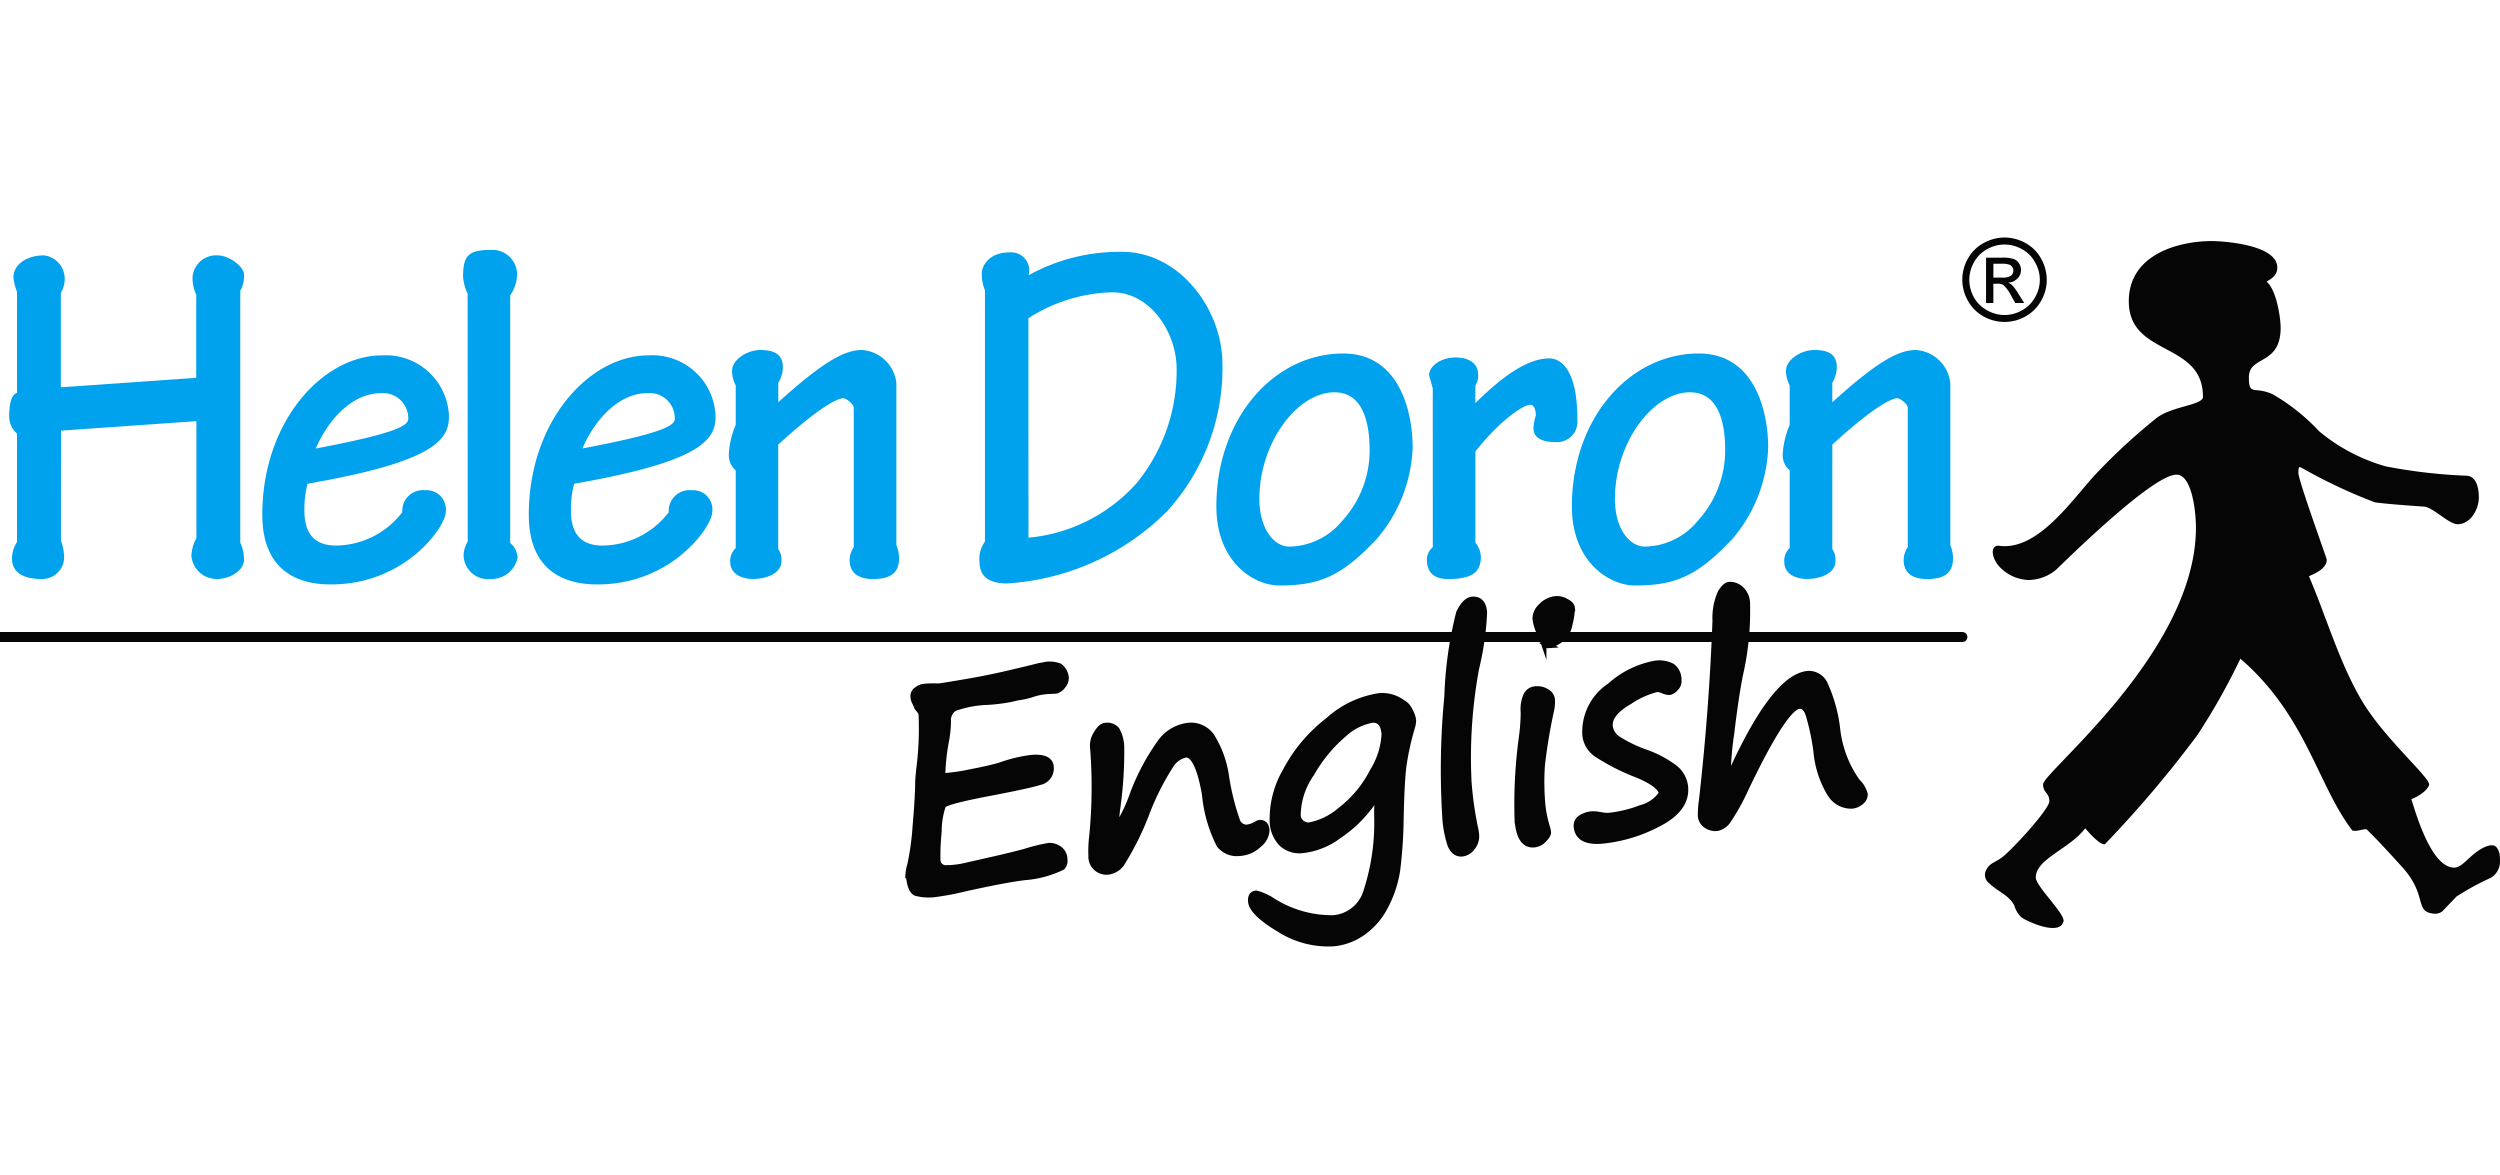 <svg xmlns="http://www.w3.org/2000/svg" xmlns:xlink="http://www.w3.org/1999/xlink" width="200" height="94" viewBox="0 0 200 94">
  <rect x="0" y="0" width="200" height="94" fill="#333333" stroke="none"/>
  <defs>
    <clipPath id="clip-LOGHI_25">
      <rect width="200" height="94"/>
    </clipPath>
  </defs>
  <g id="LOGHI_25" data-name="LOGHI – 25" clip-path="url(#clip-LOGHI_25)">
    <rect width="200" height="94" fill="#fff"/>
    <g id="Group_22517" data-name="Group 22517" transform="translate(-279.204 -1004.309)">
      <path id="Path_24370" data-name="Path 24370" d="M459.373,54.189a3.476,3.476,0,0,1,1.666.438A3.172,3.172,0,0,1,462.3,55.88a3.482,3.482,0,0,1,.449,1.691,3.37,3.37,0,0,1-.447,1.675,3.2,3.2,0,0,1-1.25,1.256,3.423,3.423,0,0,1-3.362,0,3.159,3.159,0,0,1-1.248-1.256,3.38,3.38,0,0,1,0-3.365,3.124,3.124,0,0,1,1.266-1.253A3.45,3.45,0,0,1,459.373,54.189Zm0,.562a2.837,2.837,0,0,0-1.382.366,2.58,2.58,0,0,0-1.055,1.042,2.855,2.855,0,0,0-.383,1.413,2.928,2.928,0,0,0,.366,1.4,2.684,2.684,0,0,0,1.053,1.038,2.8,2.8,0,0,0,1.4.381,2.864,2.864,0,0,0,1.408-.381,2.63,2.63,0,0,0,1.034-1.038,2.753,2.753,0,0,0-.012-2.812,2.532,2.532,0,0,0-1.047-1.042,2.805,2.805,0,0,0-1.378-.366Zm-1.48,4.682V55.8h1.248a2.867,2.867,0,0,1,.929.1.854.854,0,0,1,.454.344.976.976,0,0,1,.165.534.92.92,0,0,1-.283.689,1.076,1.076,0,0,1-.751.333,1.27,1.27,0,0,1,.31.185,4.288,4.288,0,0,1,.534.732l.446.71h-.715l-.323-.572a3.1,3.1,0,0,0-.61-.847.775.775,0,0,0-.476-.122h-.343v1.545Zm.586-2.036h.71a1.2,1.2,0,0,0,.7-.155.514.514,0,0,0,.187-.406.547.547,0,0,0-.083-.288.56.56,0,0,0-.256-.193,1.754,1.754,0,0,0-.587-.068h-.669Z" transform="translate(-19.805 969.12)" fill="#040504" fill-rule="evenodd"/>
      <path id="Path_24371" data-name="Path 24371" d="M44.21,80.817a4.318,4.318,0,0,1,.257,1.352,1.752,1.752,0,0,1-1.792,1.719c-1.757,0-2.38-.72-2.38-1.636a2.431,2.431,0,0,1,.4-1.319V72.255a1.83,1.83,0,0,1-.626-1.278c0-1,.122-1.789.626-1.988V60.905a3.953,3.953,0,0,1-.285-1.156c0-1.033,1.087-1.752,2.44-1.752A1.883,1.883,0,0,1,44.5,59.672a2.1,2.1,0,0,1-.3,1.316v7.563l10.833-.76V61.143a3.092,3.092,0,0,1-.29-1.471A1.892,1.892,0,0,1,56.766,58c.877,0,2.09.881,2.09,1.553a2.419,2.419,0,0,1-.3,1.278V80.983a3.182,3.182,0,0,1,.3,1.342c0,.92-1.175,1.561-2.125,1.561a2.02,2.02,0,0,1-2.085-1.88,3.23,3.23,0,0,1,.4-1.386V71.26l-10.833.759Z" transform="translate(239.87 966.741)" fill="#00a1ed"/>
      <path id="Path_24372" data-name="Path 24372" d="M108.891,84.2c0,1.792-1.133,3.423-9.628,5.061l-1.686.313a8.033,8.033,0,0,0-.251,2.157c0,1.985.956,2.785,2.523,2.785a6.75,6.75,0,0,0,5.31-2.67,1.648,1.648,0,0,1,1.83-1.752,1.536,1.536,0,0,1,1.643,1.752c0,1.116-3.179,5.781-9.184,5.781-3.114,0-5.489-1.48-5.489-5.582,0-7.409,4.794-12.743,9.585-12.743a5.052,5.052,0,0,1,5.348,4.9ZM98.236,86.754c6.477-1.23,7.4-1.83,7.4-2.386a2.014,2.014,0,0,0-2.232-2.036c-2.09,0-4.066,1.872-5.168,4.422Z" transform="translate(206.23 953.437)" fill="#00a1ed"/>
      <path id="Path_24373" data-name="Path 24373" d="M137.081,60.338a3.836,3.836,0,0,1-.366-1.352c0-1.716.438-2.154,2.237-2.154a1.982,1.982,0,0,1,2.085,1.875,3,3,0,0,1-.55,1.752V80.285a1.578,1.578,0,0,1,.587,1.2,2.147,2.147,0,0,1-2.2,1.676,1.941,1.941,0,0,1-2.116-1.952,2.241,2.241,0,0,1,.328-1.038Z" transform="translate(179.535 967.469)" fill="#00a1ed"/>
      <path id="Path_24374" data-name="Path 24374" d="M165.692,84.2c0,1.792-1.139,3.423-9.636,5.061l-1.681.313a8.088,8.088,0,0,0-.256,2.157c0,1.985.949,2.785,2.527,2.785a6.734,6.734,0,0,0,5.3-2.67,1.656,1.656,0,0,1,1.83-1.752,1.537,1.537,0,0,1,1.646,1.752c0,1.116-3.186,5.781-9.184,5.781-3.12,0-5.489-1.48-5.489-5.582,0-7.409,4.791-12.743,9.588-12.743a5.052,5.052,0,0,1,5.354,4.9Zm-10.656,2.549c6.477-1.23,7.394-1.83,7.394-2.386a2.014,2.014,0,0,0-2.235-2.036c-2.08,0-4.058,1.872-5.155,4.422Z" transform="translate(170.759 953.437)" fill="#00a1ed"/>
      <path id="Path_24375" data-name="Path 24375" d="M197.269,94.069a1.52,1.52,0,0,1,.259.956c0,1.034-1.282,1.438-2.268,1.438-.919,0-1.83-.4-1.83-1.355a1.378,1.378,0,0,1,.438-1.115V87.772a1.586,1.586,0,0,1-.55-1.316,6.874,6.874,0,0,1,.55-2.318V80.972a2.35,2.35,0,0,1-.29-1.194c0-.794,1.128-1.63,2.261-1.63,1.394,0,1.8.559,1.8,1.391a2.407,2.407,0,0,1-.366,1.234v1.555c3.73-3.384,5.383-4.18,6.7-4.18a2.971,2.971,0,0,1,2.745,2.625V93.76a2.636,2.636,0,0,1,.217,1.033c0,1.231-.732,1.676-2.09,1.676-1.242,0-1.864-.56-1.864-1.515a1.878,1.878,0,0,1,.328-1.034V82.765c0-.278-.588-.76-.842-.76-.366,0-1.72.521-5.2,3.711Z" transform="translate(144.194 954.162)" fill="#00a1ed"/>
      <path id="Path_24376" data-name="Path 24376" d="M247.127,80.431V60.319a3.477,3.477,0,0,1-.253-1.32c0-.711.657-1.708,2.2-1.708a1.445,1.445,0,0,1,1.543,1.83,15.012,15.012,0,0,1,7.5-1.875c4.541,0,8.012,4.544,8.012,9A17.04,17.04,0,0,1,261.7,78a19.822,19.822,0,0,1-12.808,5.773c-1.506,0-2.2-.6-2.2-1.752a2.334,2.334,0,0,1,.431-1.592Zm3.482-.318a13.2,13.2,0,0,0,8.668-4.38,14.214,14.214,0,0,0,3.187-9.118c0-2.908-2.092-6.134-5.159-6.134a12.971,12.971,0,0,0-6.7,2.074Z" transform="translate(110.872 967.211)" fill="#00a1ed"/>
      <path id="Path_24377" data-name="Path 24377" d="M312.844,86.411a11.9,11.9,0,0,1-2.823,7.252c-2.813,3.02-4.6,3.781-7.835,3.781-2.049,0-5.046-1.869-5.046-6.328,0-7.052,4.612-12.231,10.139-12.231C311.781,78.88,312.844,83.539,312.844,86.411Zm-12.264,4.1c0,2.309,1.1,3.822,2.418,3.822a5.581,5.581,0,0,0,4.214-2.066,8.3,8.3,0,0,0,2.188-5.656c0-2.6-.732-4.623-2.814-4.623-2.964,0-6.006,4.023-6.006,8.525Z" transform="translate(79.373 953.704)" fill="#00a1ed"/>
      <path id="Path_24378" data-name="Path 24378" d="M342.433,82.2l-.293-1.034c0-.755.95-1.433,2.125-1.433,1.1,0,1.791.516,1.791,1.313a1.288,1.288,0,0,1-.215.917v1.394h.031c2.011-2,4.1-3.55,5.865-3.55,1.136,0,2.265,1.2,2.265,4.86a1.649,1.649,0,0,1-1.83,1.83c-1.056,0-1.678-.389-1.678-1.072a3.1,3.1,0,0,1,.185-1.034c0-.478-.146-.877-.444-.877-.587,0-2.524,1.355-4.391,3.742v7.292a1.87,1.87,0,0,1,.437,1.109c0,1.2-.626,1.8-2.6,1.8-1.165,0-1.717-.527-1.717-1.561a1.308,1.308,0,0,1,.472-.988Z" transform="translate(51.392 953.174)" fill="#00a1ed"/>
      <path id="Path_24379" data-name="Path 24379" d="M388.55,86.411a11.918,11.918,0,0,1-2.815,7.252c-2.814,3.02-4.612,3.781-7.831,3.781-2.057,0-5.056-1.869-5.056-6.328,0-7.052,4.614-12.231,10.144-12.231C387.492,78.88,388.55,83.539,388.55,86.411Zm-12.261,4.1c0,2.309,1.1,3.822,2.418,3.822a5.573,5.573,0,0,0,4.213-2.066,8.346,8.346,0,0,0,2.19-5.656c0-2.6-.732-4.623-2.814-4.623-2.97,0-6.006,4.023-6.006,8.525Z" transform="translate(32.108 953.704)" fill="#00a1ed"/>
      <path id="Path_24380" data-name="Path 24380" d="M421.715,94.069a1.53,1.53,0,0,1,.254.956c0,1.034-1.282,1.438-2.273,1.438-.914,0-1.822-.4-1.822-1.355a1.374,1.374,0,0,1,.433-1.115V87.772a1.578,1.578,0,0,1-.555-1.316,6.9,6.9,0,0,1,.555-2.318V80.972a2.389,2.389,0,0,1-.294-1.194c0-.794,1.134-1.63,2.268-1.63,1.4,0,1.794.559,1.794,1.391a2.535,2.535,0,0,1-.36,1.234v1.555c3.73-3.384,5.381-4.18,6.694-4.18a2.971,2.971,0,0,1,2.746,2.625V93.76a2.737,2.737,0,0,1,.217,1.033c0,1.231-.732,1.676-2.088,1.676-1.238,0-1.86-.56-1.86-1.515a1.876,1.876,0,0,1,.328-1.034V82.765c0-.278-.588-.76-.842-.76-.366,0-1.716.521-5.194,3.711Z" transform="translate(4.073 954.162)" fill="#00a1ed"/>
      <line id="Line_2" data-name="Line 2" x2="156.991" transform="translate(279.204 1055.27)" fill="none" stroke="#040504" stroke-linecap="round" stroke-width="0.8"/>
      <g id="Group_3869" data-name="Group 3869" transform="translate(351.921 1051.139)">
        <path id="Path_24381" data-name="Path 24381" d="M243.488,147.265c-.022.01-.222.02-.61.04a4.707,4.707,0,0,0-1.193.2,6.775,6.775,0,0,1-1.069.273,6.287,6.287,0,0,0-.7.145,14.345,14.345,0,0,1-1.92.251,8.674,8.674,0,0,0-2.69.5,1.167,1.167,0,0,0-.549,1.12,9.052,9.052,0,0,1-.133,1.4,17.2,17.2,0,0,0-.326,3.008l.177-.006a15.54,15.54,0,0,0,2.137-.312c1.071-.207,1.865-.39,2.392-.55a11.435,11.435,0,0,1,2.494-.6c.945-.072,1.43.145,1.477.653a1.066,1.066,0,0,1-.861,1.2c-.623.2-1.918.471-3.9.854q-3.64.688-3.856,1.029a6.722,6.722,0,0,0-.345,2.119,19.4,19.4,0,0,0-.1,2.26l.01.122a.7.7,0,0,0,.771.585h.207a7.653,7.653,0,0,0,1.471-.221l2.149-.488c.8-.182,1.6-.374,2.425-.593a13.748,13.748,0,0,1,1.943-.478,1.275,1.275,0,0,1,.725.207.948.948,0,0,1,.457.816.711.711,0,0,1-.155.593,8.163,8.163,0,0,1-2.936.8c-1.047.122-2.666.424-4.872.916a20.181,20.181,0,0,1-2.2.422,3.96,3.96,0,0,1-1.674-.078c-.233-.122-.394-.451-.475-.993l-.077-.385-.007-.041a2.98,2.98,0,0,1,.143-.753,21.2,21.2,0,0,0,.428-3.106q.2-2.28.21-3.6c.015-.307.05-.673.1-1.11a25.253,25.253,0,0,0,.165-4.319,1.45,1.45,0,0,0-.262-.4.776.776,0,0,1-.083-.113,4.49,4.49,0,0,0-.184-.417.861.861,0,0,1-.109-.366l-.01-.109a.551.551,0,0,1,.273-.462,1.069,1.069,0,0,1,.579-.237h.027a8.991,8.991,0,0,1,1.092-.02l.045-.006c.172-.01,1.008-.15,2.5-.407s3.265-.651,5.317-1.169a3.2,3.2,0,0,1,.392-.083l.168-.032a2.117,2.117,0,0,1,1.23.082,1.243,1.243,0,0,1,.488.867.909.909,0,0,1-.244.634.976.976,0,0,1-.445.351Z" transform="translate(-231.676 -138.894)" fill="#040504" stroke="#040504" stroke-miterlimit="10" stroke-width="0.562"/>
        <path id="Path_24382" data-name="Path 24382" d="M278.1,160.479a1.926,1.926,0,0,0-1.22.867,20.923,20.923,0,0,0-1.853,3.62,23,23,0,0,1-2.107,4.289,1.549,1.549,0,0,1-.875.567,1.167,1.167,0,0,1-1.437-1.189,9.8,9.8,0,0,1,.063-1.553,40.149,40.149,0,0,0,.06-7.253,1.72,1.72,0,0,1,.3-.982c.217-.366.433-.568.648-.581a.932.932,0,0,1,.871.3,2.876,2.876,0,0,1,.366,1.435,32.332,32.332,0,0,1-.31,4.757,10.748,10.748,0,0,0-.111,1.509c0,.122.045.177.1.177a13.161,13.161,0,0,0,1.36-2.825,17.779,17.779,0,0,1,2.177-4.066,3.171,3.171,0,0,1,2.253-1.3,1.968,1.968,0,0,1,1.737.8,8.161,8.161,0,0,1,1.189,3.3,19.448,19.448,0,0,0,.854,3.434.854.854,0,0,0,.854.621,2.121,2.121,0,0,0,.854-.323,1.185,1.185,0,0,1,.133-.051c.326-.022.5.154.532.532a1.48,1.48,0,0,1-.582,1.106,2.382,2.382,0,0,1-1.565.686,1.715,1.715,0,0,1-1.545-.638,11.138,11.138,0,0,1-1.153-4.018Q279.116,160.4,278.1,160.479Z" transform="translate(-255.973 -146.985)" fill="#040504" stroke="#040504" stroke-miterlimit="10" stroke-width="0.562"/>
        <path id="Path_24383" data-name="Path 24383" d="M314.776,159.977c-.1-.061-.332.17-.707.69a10.043,10.043,0,0,1-2.47,2.354,5.875,5.875,0,0,1-2.887,1.171,2.044,2.044,0,0,1-1.643-.506,2.575,2.575,0,0,1-.721-1.731,7.584,7.584,0,0,1,1.023-4.009,12.285,12.285,0,0,1,3.407-4.053,7.771,7.771,0,0,1,4.048-1.935,2.637,2.637,0,0,1,1.693.415c.122.082.22.146.31.2a1.377,1.377,0,0,1,.428.564,1.95,1.95,0,0,1,.244.7,1.8,1.8,0,0,1-.081.529,21.649,21.649,0,0,0-.7,3.186c-.1.834-.177,2.232-.215,4.192a37.22,37.22,0,0,1-.277,4.089,9,9,0,0,1-.926,2.827,5.745,5.745,0,0,1-1.83,2.137,4.766,4.766,0,0,1-2.318.854,7.241,7.241,0,0,1-4.295-1.133q-2.17-1.3-2.24-2.183c-.032-.366.093-.57.374-.585a4.361,4.361,0,0,1,1.265.57,8.868,8.868,0,0,0,4.921,1.4,3.049,3.049,0,0,0,2.674-2.2,17.694,17.694,0,0,0,.854-6.017A13.572,13.572,0,0,1,314.776,159.977Zm-.511-6.21a4.625,4.625,0,0,0-2.324,1.182,11.846,11.846,0,0,0-2.573,3.135,6,6,0,0,0-1.1,3.334.874.874,0,0,0,.328.676.92.92,0,0,0,.637.209,5.425,5.425,0,0,0,2.546-1.249,9.172,9.172,0,0,0,2.571-3.106,6.253,6.253,0,0,0,.949-3C315.226,154.111,314.884,153.72,314.265,153.767Z" transform="translate(-277.21 -143.054)" fill="#040504" stroke="#040504" stroke-miterlimit="10" stroke-width="0.562"/>
        <path id="Path_24384" data-name="Path 24384" d="M347.926,131.413c.544-.04.845.288.9.976a23.025,23.025,0,0,1-.643,4.49,39.377,39.377,0,0,0-.6,9.1,28.2,28.2,0,0,0,.524,3.694,2.974,2.974,0,0,1,.08.5,1.354,1.354,0,0,1-.31,1,1.127,1.127,0,0,1-.776.47q-.6.041-.893-.682a8.819,8.819,0,0,1-.418-2.393,60.871,60.871,0,0,1,.177-9.462,30.876,30.876,0,0,1,.939-6.663C347.219,131.787,347.56,131.444,347.926,131.413Z" transform="translate(-302.855 -130.23)" fill="#040504" stroke="#040504" stroke-miterlimit="10" stroke-width="0.562"/>
        <path id="Path_24385" data-name="Path 24385" d="M363.213,147.66a9.611,9.611,0,0,0,.393,1.911,1.789,1.789,0,0,1,.068.34c.012.137-.1.318-.326.555a1.185,1.185,0,0,1-.773.384c-.732.054-1.15-.585-1.256-1.926a39.616,39.616,0,0,1,.35-6.654,15.333,15.333,0,0,0,.139-1.952,2.725,2.725,0,0,1,.168-1.238.822.822,0,0,1,.7-.56,1.384,1.384,0,0,1,.934.21.777.777,0,0,1,.379.588,3.265,3.265,0,0,1-.087.906,42.6,42.6,0,0,0-.718,4.357,20.1,20.1,0,0,0,.032,3.078Zm.5-12.753c-.161.01-.294-.155-.407-.488a2.46,2.46,0,0,0-.145-.342,3.374,3.374,0,0,1-.409-1.258,1.324,1.324,0,0,1,.46-.96,1.794,1.794,0,0,1,1.159-.56,1.393,1.393,0,0,1,.759.194c.288.149.431.3.449.459a5.2,5.2,0,0,1-.184,1.293,1.877,1.877,0,0,1-.783,1.272,2.345,2.345,0,0,1-.9.389Z" transform="translate(-312.589 -130.163)" fill="#040504" stroke="#040504" stroke-miterlimit="10" stroke-width="0.562"/>
        <path id="Path_24386" data-name="Path 24386" d="M380.784,155.371c-.04-.488-.686-1-1.943-1.533a17.156,17.156,0,0,1-3.248-1.638,2.063,2.063,0,0,1-.93-1.514,4.356,4.356,0,0,1,1.963-3.9,7.365,7.365,0,0,1,3.569-1.769,2.2,2.2,0,0,1,1.342.21,1.275,1.275,0,0,1,.5,1.073.741.741,0,0,1-.244.618.809.809,0,0,1-.446.283,1.379,1.379,0,0,1-.5-.122,1.311,1.311,0,0,0-.488-.122,7.018,7.018,0,0,0-2.235,1.006c-1.1.633-1.641,1.3-1.586,2a1.464,1.464,0,0,0,.7,1.1,10.919,10.919,0,0,0,2.293,1.088,8.661,8.661,0,0,1,2.144,1.144,2.164,2.164,0,0,1,.894,1.574q.137,1.736-2.182,2.9A12.036,12.036,0,0,1,375.9,159.1c-1.22.093-1.865-.278-1.928-1.105a.69.69,0,0,1,.366-.673,1.97,1.97,0,0,1,.821-.262,3.254,3.254,0,0,1,.657.065,4.038,4.038,0,0,0,.61.068,9.875,9.875,0,0,0,2.659-.632,2.9,2.9,0,0,0,1.7-1.192Z" transform="translate(-320.513 -138.71)" fill="#040504" stroke="#040504" stroke-miterlimit="10" stroke-width="0.562"/>
        <path id="Path_24387" data-name="Path 24387" d="M402.628,143.712q3.607-8.1,6.325-8.319a1.365,1.365,0,0,1,1.252.732,11.953,11.953,0,0,1,1.018,3.614,8.985,8.985,0,0,0,1.619,4.269,2.054,2.054,0,0,1,.587.976.7.7,0,0,1-.293.572,1.22,1.22,0,0,1-.707.3A1.924,1.924,0,0,1,410.79,145a7.747,7.747,0,0,1-1.14-3.415,19,19,0,0,0-.648-3.049c-.182-.468-.437-.7-.766-.668-.8.061-2.225,2.26-4.3,6.587A17.311,17.311,0,0,1,402.538,147a1.366,1.366,0,0,1-.884.643,1.248,1.248,0,0,1-.854-.227.922.922,0,0,1-.4-.7,7.4,7.4,0,0,1,.087-1.237q.823-7.289,1.083-14.381a4.938,4.938,0,0,1,.411-2.231c.244-.384.454-.576.629-.592a1.22,1.22,0,0,1,.915.324,1.508,1.508,0,0,1,.488,1.07,22.737,22.737,0,0,1-.575,5.8c-.237,1.22-.467,2.775-.689,4.647a25.746,25.746,0,0,0-.289,3.473c.007.091.052.133.133.122Z" transform="translate(-337.008 -128.272)" fill="#040504" stroke="#040504" stroke-miterlimit="10" stroke-width="0.562"/>
      </g>
      <path id="Path_24388" data-name="Path 24388" d="M497.391,108.587a.966.966,0,0,1-.748.168c-1.482-.179-.409-1.482-2.485-3.757-.906-.992-1.893-2.086-2.816-2.978-.244-.061-.834.217-1.144.087-2.787-3.634-3.685-9.2-8.951-13.739a53.16,53.16,0,0,1-3.415,6.071,90.531,90.531,0,0,1-7.421,8.765c-.331.106-1.127-.732-1.578-1.269-1.247,1.649-3.955,2.451-3.955,3.933,0,.7,2.271,2.832,2.225,3.483-.279,1.3-3.069-.035-3.395-.31a2.086,2.086,0,0,1-.548-.934c-.453-.842-1.271-1.07-2.021-1.78a.845.845,0,0,1-.185-1.136c.326-.571.844-.536,1.528-1.184,1.549-1.464,3.481-3.742,3.481-4.229,0-.709-.5-.649-.5-1.36,0-.988,12.226-10.612,12.226-20.523,0-1.306-.316-4.25-1.558-4.25-1.939,0-8.966,6.986-9.624,7.6a3.482,3.482,0,0,1-2.242.826,3.357,3.357,0,0,1-2.379-1.158c-.522-.639-.677-1.577,0-1.586,3.1.479,5.834-3.591,7.708-5.64a47.35,47.35,0,0,1,4.817-4.469c1.2-1.061,3.842-1.1,3.842-1.8,0-4.469-5.934-3.193-5.934-7.646,0-3.758,3.994-4.815,6.643-4.815.748,0,5.237.244,5.237,2.121,0,.71-.61.951-.854,1.126.8.679,1.122,2.907,1.122,3.69,0,3.037-2.54,2.2-2.54,3.959,0,1.525.409.688,1.9,1.358a15.919,15.919,0,0,1,3.718,2.963,14.516,14.516,0,0,0,5.323,2.806,42.241,42.241,0,0,0,6.517.751c.783.087.936,1.05.936,1.752,0,.892-.633,2.127-1.7,2.127-.709,0-2.018-1.411-2.721-1.411,0,0-2.862-.19-3.888-.338a41.941,41.941,0,0,1-5.767-2.708,1.71,1.71,0,0,0-.176-.094c-.062-.012-.183-.15-.183.449s2.271,6.831,2.271,6.937c0,.709-.936,1.111-1.427,1.325,1.411,3.293,2.463,7.021,4.3,10.067,1.8,2.979,5.483,6.126,5.313,6.632s-.911.931-1.421,1.148c.224.61,1.5,5.463,3.415,5.463.706,0,1.177-.96,2.264-1.547.588-.317.889-.244.99-.19s.444.279.42,1.171a1.508,1.508,0,0,1-.714,1.373,22.164,22.164,0,0,0-2.754,1.5" transform="translate(-22.811 968.637)" fill="#040504" fill-rule="evenodd"/>
    </g>
  </g>
</svg>

